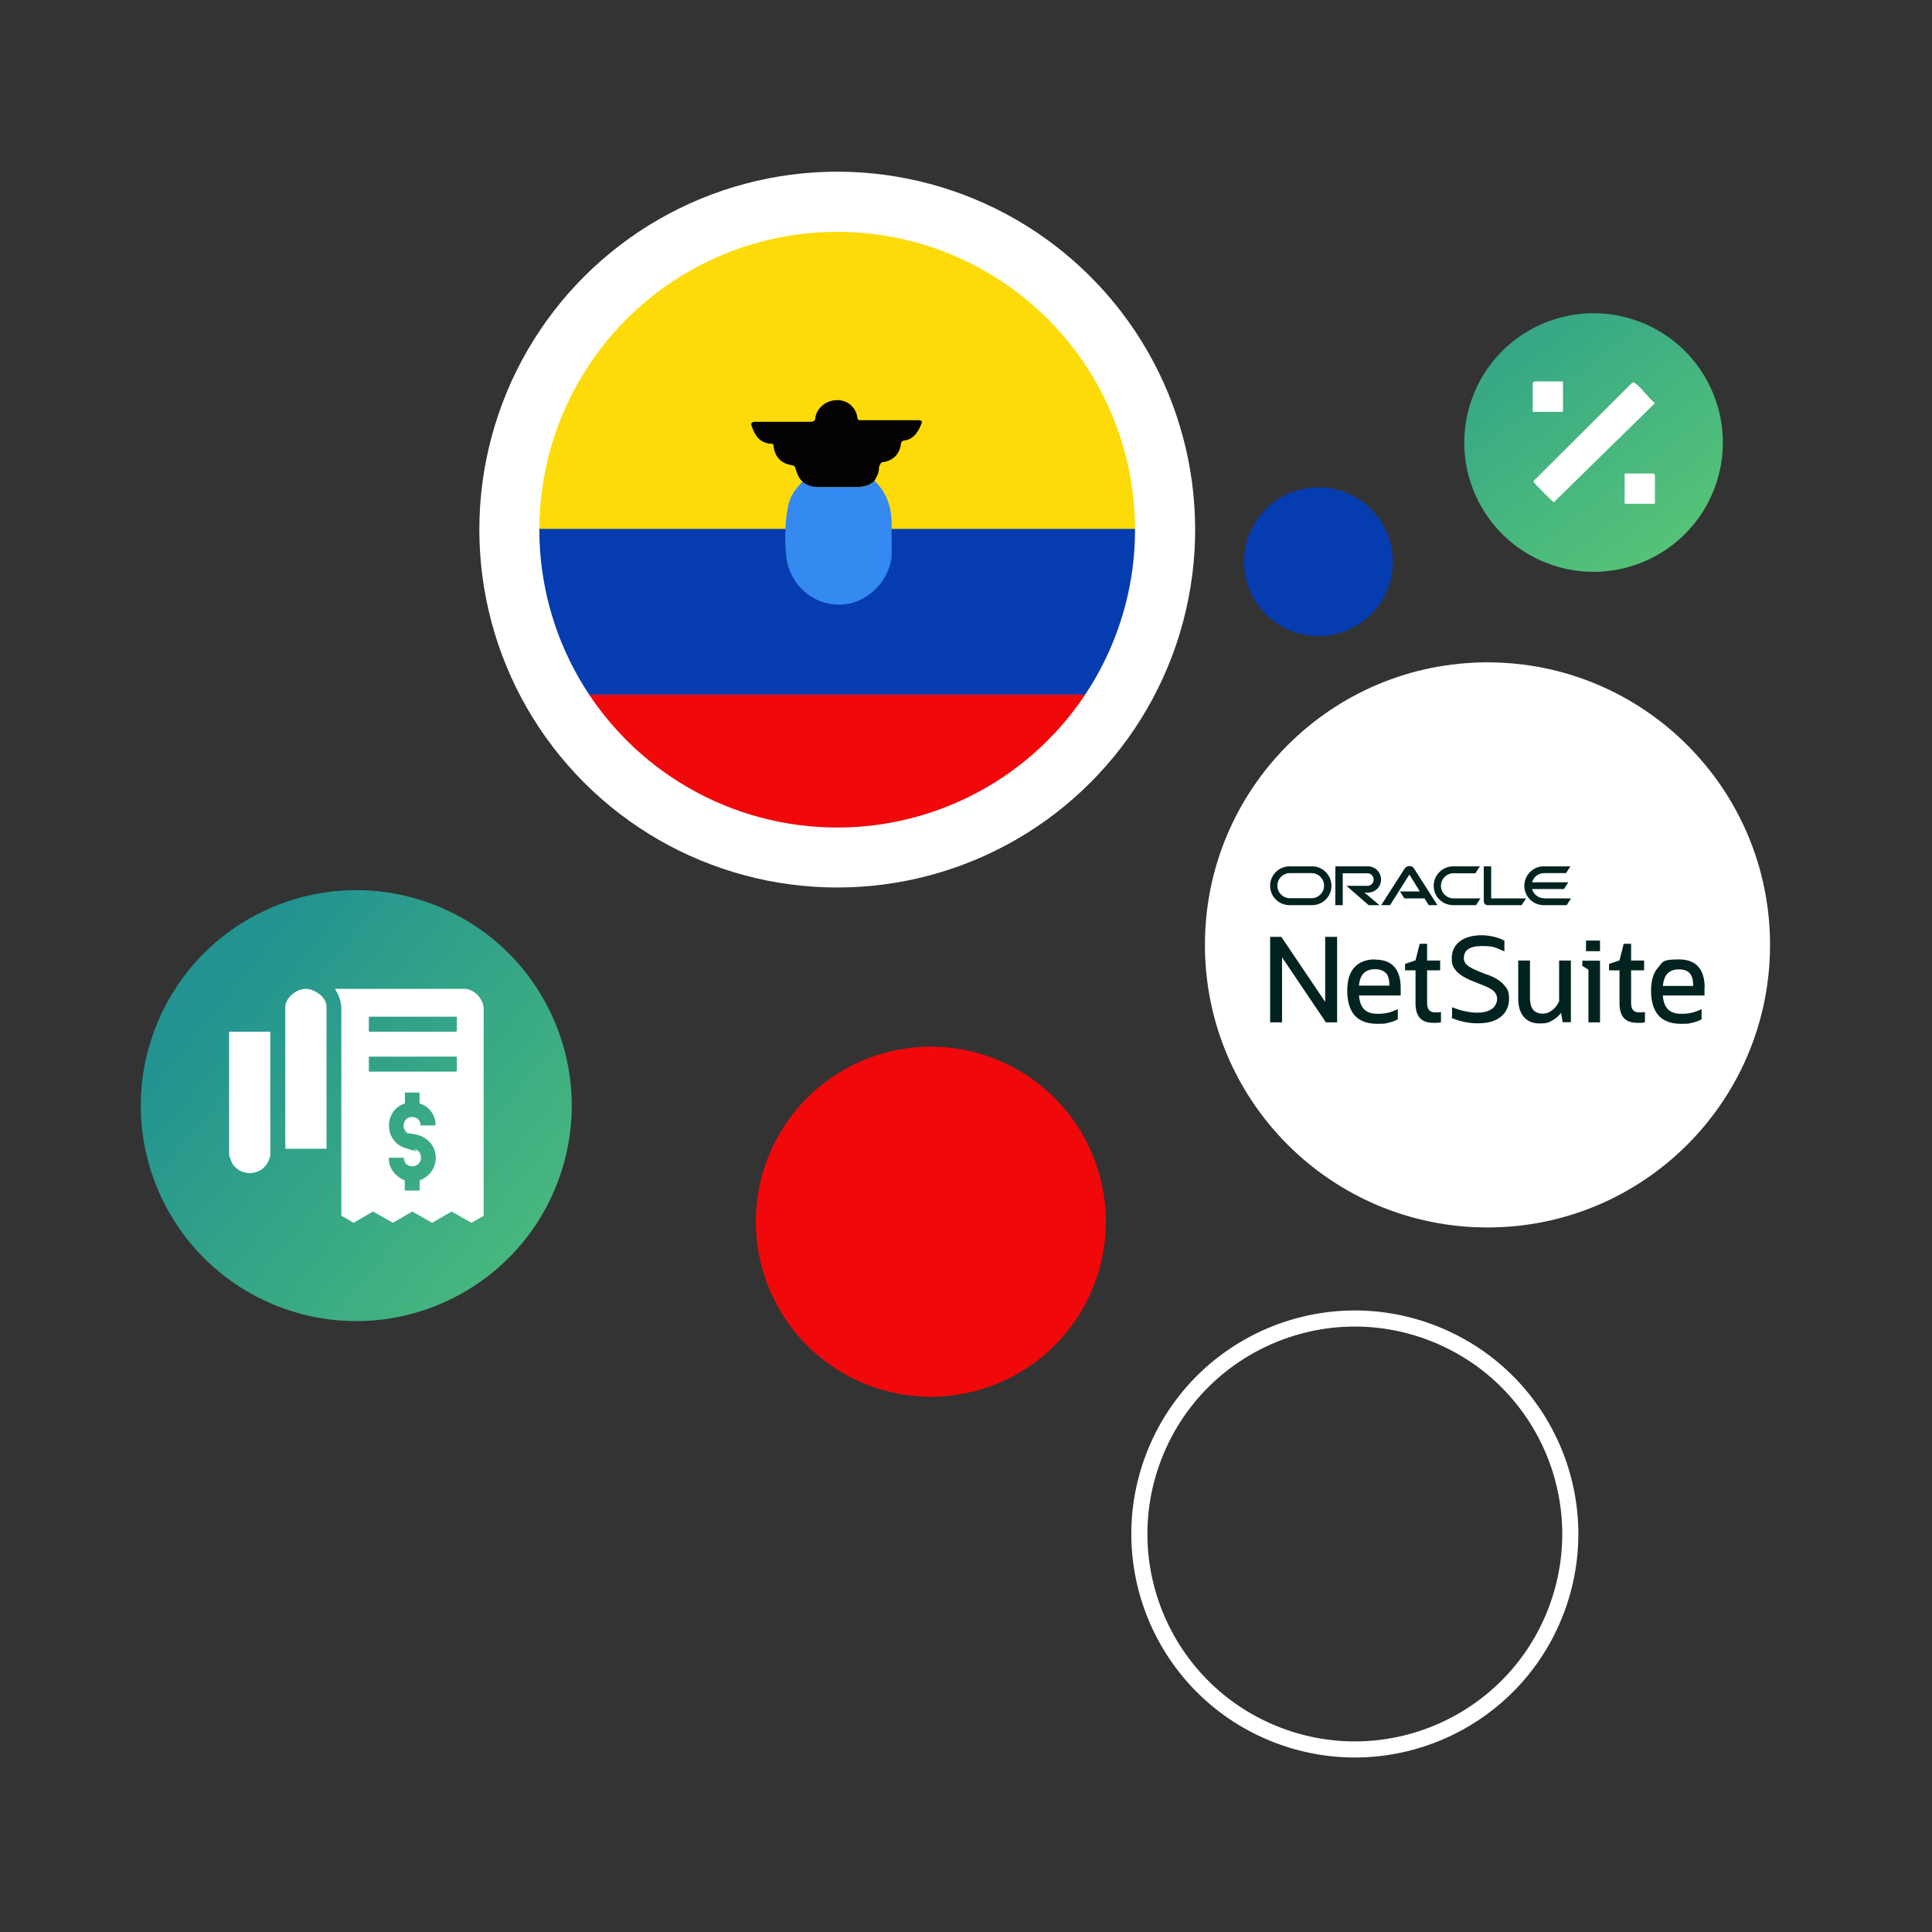 <svg xmlns="http://www.w3.org/2000/svg" xmlns:xlink="http://www.w3.org/1999/xlink" id="Capa_1" viewBox="0 0 1200 1200"><rect x="0" y="0" width="1200" height="1200" fill="#333333" stroke="none"/><defs><style> .st0 { fill: #f1080b; } .st1 { fill: #fff; } .st2, .st3 { fill: none; } .st4 { fill: #002320; } .st5 { fill: #030201; } .st3 { stroke: #fff; stroke-miterlimit: 10; stroke-width: 10px; } .st6 { fill: #fcdb09; } .st7 { fill: #348af1; } .st8 { fill: url(#Degradado_sin_nombre_39); } .st9 { fill: url(#Degradado_sin_nombre_391); } .st10 { fill: #053caf; } .st11 { clip-path: url(#clippath); } </style><linearGradient id="Degradado_sin_nombre_39" data-name="Degradado sin nombre 39" x1="133" y1="614.8" x2="721.4" y2="1094.9" gradientTransform="translate(783.2 234) rotate(69)" gradientUnits="userSpaceOnUse"><stop offset="0" stop-color="#229390"></stop><stop offset="1" stop-color="#93ff5a"></stop></linearGradient><linearGradient id="Degradado_sin_nombre_391" data-name="Degradado sin nombre 39" x1="877.8" y1="127.6" x2="1236.8" y2="599.2" gradientTransform="translate(891.7 -747.8) rotate(69)" xlink:href="#Degradado_sin_nombre_39"></linearGradient><clipPath id="clippath"><circle class="st2" cx="520" cy="329" r="185"></circle></clipPath></defs><circle class="st3" cx="841.6" cy="952.9" r="133.8" transform="translate(-349.7 1397) rotate(-69)"></circle><circle class="st0" cx="578.2" cy="758.8" r="108.7" transform="translate(-352.1 970.3) rotate(-65.5)"></circle><circle class="st8" cx="221.3" cy="686.8" r="133.8" transform="translate(-499.2 647.2) rotate(-69)"></circle><circle class="st10" cx="819" cy="349.2" r="46.2" transform="translate(19.4 740.7) rotate(-49.2)"></circle><g><circle class="st1" cx="923.9" cy="586.9" r="175.5"></circle><g><path class="st4" d="M959.1,557.9c-3.6,0-6.6-2.4-7.5-5.7h19.8l2.7-4.2h-22.5c.9-3.3,3.9-5.7,7.5-5.7h13.6l2.7-4.2h-16.6c-6.6,0-12,5.4-12,12.1s5.4,12,12,12h14.3l2.7-4.2h-16.7ZM902.5,562.2h14.3l2.7-4.2h-16.7c-4.3,0-7.8-3.5-7.8-7.8s3.5-7.8,7.8-7.8h13.6l2.8-4.3h-16.6c-6.6,0-12.1,5.4-12.1,12.1s5.4,12,12.1,12M814.6,557.9h-13.4c-4.3,0-7.8-3.5-7.8-7.8s3.5-7.8,7.8-7.8h13.4c4.3,0,7.8,3.5,7.8,7.8s-3.5,7.8-7.8,7.8M801,562.2h14c6.6,0,12-5.4,12-12s-5.4-12.1-12-12.1h-14c-6.7,0-12.1,5.4-12.1,12.1s5.4,12,12.1,12ZM849.7,554.4c4.5,0,8.1-3.6,8.1-8.1s-3.6-8.2-8.1-8.2h-20.3v24.1h4.6v-19.8h15.3c2.2,0,3.9,1.7,3.9,3.9s-1.7,3.9-3.9,3.9h-13l13.8,12h6.7l-9.3-7.8h2.1M926.2,557.9v-19.8h-4.6v21.8c0,.6.3,1.2.7,1.6.4.5,1.1.7,1.7.7h21.1l2.8-4.2h-21.6ZM869.6,553.7h12.3l-6.5-10.5-12,19h-5.5l14.6-22.8c.6-.9,1.7-1.5,2.9-1.5s2.2.5,2.8,1.4l14.6,22.9h-5.4l-2.6-4.2h-12.5l-2.7-4.2h0Z"></path><g><polygon class="st4" points="823.1 622.3 796 582.1 795.8 581.9 788.9 581.9 788.9 635 796.3 635 796.3 594.6 823.4 634.8 823.5 635 830.5 635 830.5 581.9 823.1 581.9 823.1 622.3"></polygon><path class="st4" d="M854,595.9c-5.5,0-9.8,1.7-12.8,5-3,3.4-4.4,8-4.4,14.6s1.6,11.7,4.6,15.2c3.1,3.4,7.8,5.2,13.8,5.2s5.1-.2,7.3-.7c2.3-.5,4.1-1.2,5.5-2l.4-.3-.2-.2v-5.9l-.6.3c-2,.9-3.9,1.6-5.8,2-1.9.4-3.9.6-6,.6-3.8,0-6.6-.9-8.5-2.8-1.8-1.8-2.9-4.7-3.2-8.6h25.9v-4.6c0-11.8-5.4-17.7-16.1-17.7ZM860.9,604.4c1.4,1.6,2.1,4.2,2.1,7.8h-18.9c.2-3.3,1.2-5.8,2.7-7.5,1.7-1.8,4.1-2.7,7.1-2.7h0c3.2,0,5.5.8,6.9,2.5Z"></path><path class="st4" d="M892.9,628.8c-.5,0-1.1,0-1.6,0-3.3,0-4.9-1.9-4.9-5.8v-20.3h8.1v-6.1h-8.1v-10.4h-4.6l-2.6,10.3-6.5,2.2v4h6.5v20.4c0,4.1.9,7.2,2.7,9.2,1.8,2,4.7,3,8.5,3s1.5,0,2.2,0c.7,0,1.5-.1,2.1-.3h.3v-6.4h-.4c-.5,0-1,.2-1.6.3Z"></path><path class="st4" d="M923.9,605.5l-5.5-2.2c-3.4-1.4-5.9-2.7-7.2-3.9-1.3-1.2-2-2.6-2-4.2,0-5.1,3.7-7.6,11.3-7.6s8.5,1.1,13.4,3.1l.5.2v-6.7h-.2c-1.8-1.1-4-1.8-6.5-2.4-2.5-.6-5-.9-7.4-.9-5.7,0-10.3,1.3-13.6,3.8-3.3,2.6-5,6.1-5,10.5s1.1,5.9,3.1,8.2c2.1,2.2,5.5,4.3,10.2,6.1l5.5,2.2c3.6,1.4,6.1,2.7,7.4,4,1.3,1.3,2,2.9,2,4.8s-1.1,4.7-3.3,6.2c-2.2,1.5-5.3,2.3-9.2,2.3s-9.8-1.1-15-3.2l-.5-.2v6.2l-.5.3.7.3c1.2.6,2.7,1.1,4.4,1.6,1.7.5,3.6.9,5.6,1.2,2,.3,4,.4,5.8.4,6.1,0,10.8-1.3,14.2-4,3.4-2.7,5.2-6.5,5.2-11.3s-1.1-6.2-3.2-8.6c-2-2.4-5.5-4.6-10.4-6.4Z"></path><path class="st4" d="M968.6,621.4c-1,2.5-2.5,4.5-4.4,6-1.9,1.5-3.9,2.2-6.1,2.2s-4.5-.8-5.8-2.4c-1.3-1.6-2-4.1-2-7.2v-23.4h-7.3v23.6c0,5,1.2,8.8,3.5,11.5,2.4,2.7,5.7,4,10,4s5.4-.6,7.7-1.9c2.1-1.1,3.9-2.7,5.4-4.7l1,5.8h5.1v-38.3h-7.3v24.8Z"></path><polygon class="st4" points="982.8 599.9 986.6 602.3 986.6 635 993.8 635 993.8 596.7 982.8 596.7 982.8 599.9"></polygon><rect class="st4" x="985.1" y="584.2" width="8.7" height="6.6"></rect><path class="st4" d="M1019.6,628.8c-.5,0-1.1,0-1.6,0-3.3,0-4.9-1.9-4.9-5.8v-20.3h8.1v-6.1h-8.1v-10.4h-4.6l-2.6,10.3-6.5,2.2v4h6.5v20.4c0,4.1.9,7.2,2.7,9.2,1.8,2,4.7,3,8.5,3s1.5,0,2.2,0c.7,0,1.5-.1,2.1-.3h.3v-6.4h-.4c-.5,0-1,.2-1.6.3Z"></path><path class="st4" d="M1058.8,613.6c0-11.8-5.4-17.7-16.1-17.7s-9.8,1.7-12.8,5c-3,3.4-4.4,8-4.4,14.6s1.6,11.7,4.6,15.2c3.1,3.4,7.8,5.2,13.8,5.2s5.1-.2,7.3-.7c2.3-.5,4.1-1.2,5.5-2h.2v-6.4l-.6.3c-2,.9-3.9,1.6-5.8,2-1.9.4-3.9.6-6,.6-3.8,0-6.6-.9-8.5-2.8-1.8-1.8-2.9-4.7-3.2-8.6h25.9v-4.6ZM1032.9,612.3c.2-3.3,1.2-5.8,2.7-7.5,1.7-1.8,4.1-2.7,7.1-2.7h0c3.2,0,5.5.8,6.9,2.5,1.4,1.6,2.1,4.2,2.1,7.8h-18.9Z"></path></g></g></g><g><path class="st1" d="M142.3,640.8h25.6v76.9c0,.8-1.3,3.9-1.8,4.7-4.9,8.4-17.1,8.2-22,0l-1.8-4.9v-76.7Z"></path><path class="st1" d="M289.1,614.2c5.9.7,10.6,5.8,11.3,11.6v129.4c0,0-7.6,4.3-7.6,4.3l-12.3-7-12.1,7-12.3-7-12.1,7-12.3-7-12.1,7-7.6-4.4v-129.6c-.3-4.1-1.8-7.9-4-11.3h81ZM283.7,631.5h-54.6v9.3h54.2l.5-.5v-8.8ZM283.7,656.3h-54.6v9.3h54.2l.5-.5v-8.8ZM260.8,678.6h-9.3v6.8c-13.1,4-13.2,23.2-.2,27.5s4.3.6,6.4,1,3.2,1.9,3.5,3.3c2.2,8.4-10.1,10.1-10.4,1.9h-9.3c-.3,6.4,4.2,11.7,9.9,14.1v6.3h9.3v-6.3c14.4-5.8,13-25.5-2.7-28.6s-1.6,0-2.4-.1c-8.3-1.5-5.2-12.9,2.3-10.4,2.1.7,3.4,2.6,3.3,4.9h9.3c.3-6-4.1-12.2-9.9-13.6v-6.8Z"></path><path class="st1" d="M202.8,713.5h-25.6v-88c0-5.8,6.9-11.2,12.5-11.3s13.1,5.1,13.1,11v88.3Z"></path></g><circle class="st9" cx="989.9" cy="274.9" r="80.3" transform="translate(378.4 1100.5) rotate(-69)"></circle><g><path class="st1" d="M1013.9,237.6c.9-.2,1.2,0,1.8.5,3.9,2.6,8.2,9.3,12.2,12.3l-62.8,61.6c-.8-.4-11.9-11.5-12.3-12.3s-.4-.8,0-1.2l61.1-60.9Z"></path><polygon class="st1" points="970.8 236.9 970.8 255.8 952 255.8 952 237.9 952.9 236.9 970.8 236.9"></polygon><polygon class="st1" points="1027.9 312.9 1009.1 312.9 1009.1 294.1 1027 294.1 1027.9 295 1027.9 312.9"></polygon></g><g><circle class="st1" cx="520" cy="329" r="222.3" transform="translate(-80.3 464) rotate(-45)"></circle><g class="st11"><g><g><rect class="st6" x="330.1" y="123.4" width="380" height="206"></rect><rect class="st10" x="330.1" y="328.5" width="380" height="103"></rect><rect class="st0" x="330.1" y="431.5" width="380" height="103"></rect></g><path class="st7" d="M543.2,298.6c7.7,7.7,10.6,16.4,10.6,27v20.2c-1.9,16.4-16.4,29.8-32.7,29.8s-30.8-12.5-32.7-29.8c-1-10.6-1-20.2,1-30.8,1-6.7,4.8-11.6,9.6-16.4,2.9,2.9,6.7,3.9,10.6,3.9h23.1c3.9,0,7.7-1,10.6-3.9Z"></path><path class="st5" d="M543.2,298.6c-2.9,2.9-6.7,3.9-11.6,3.9h-23.1c-3.9,0-7.7-1-10.6-3.9-1.9-1.9-2.9-4.8-3.9-7.7,0-1-1-1.9-1.9-1.9-6.7-1-10.6-4.8-11.6-11.6,0-1.9-1-1.9-2.9-1.9-5.8-1-8.7-4.8-10.6-10.6-1-1.9,0-2.9,1.9-2.9h33.7c1.9,0,3.9,0,3.9-2.9,1-5.8,6.7-10.6,13.5-10.6s11.6,4.8,12.5,10.6c0,1.9,1,1.9,2.9,1.9h34.7c2.9,0,2.9,1,1.9,2.9-1.9,4.8-4.8,8.7-9.6,9.6-1.9,0-2.9,1-2.9,2.9-1,5.8-4.8,9.6-10.6,10.6-1.9,0-1.9,1-2.9,2.9,0,4.8-1.9,6.7-2.9,8.7Z"></path></g></g></g></svg>